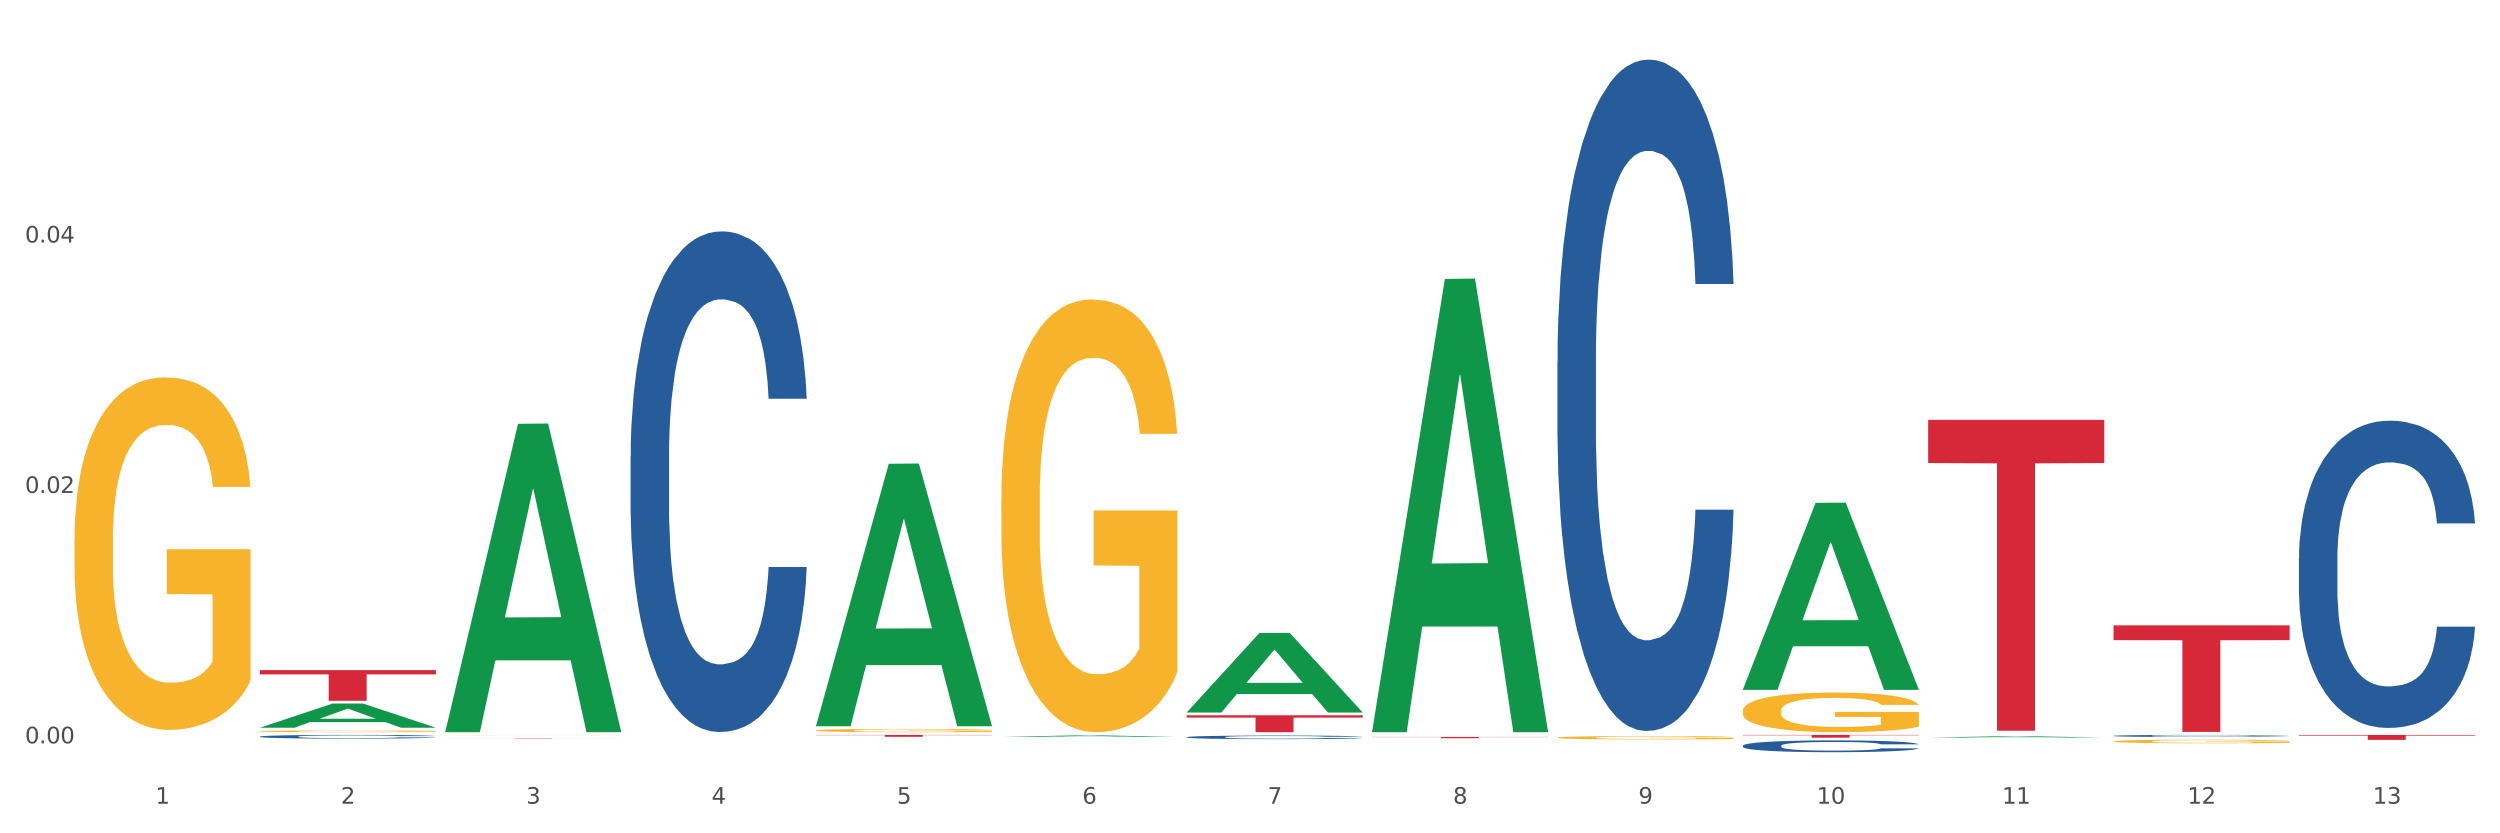 <?xml version="1.0" encoding="utf-8" standalone="no"?>
<!DOCTYPE svg PUBLIC "-//W3C//DTD SVG 1.1//EN"
  "http://www.w3.org/Graphics/SVG/1.1/DTD/svg11.dtd">
<svg xmlns:xlink="http://www.w3.org/1999/xlink" width="1080pt" height="360pt" viewBox="0 0 1080 360" xmlns="http://www.w3.org/2000/svg" version="1.1">
 <rect x="0" y="0" width="1080" height="360" fill="#333333" stroke="none"/>
 <defs>
  <style type="text/css">*{stroke-linejoin: round; stroke-linecap: butt}</style>
 </defs>
 <g id="figure_1">
  <g id="patch_1">
   <path d="M 0 360 
L 1080 360 
L 1080 0 
L 0 0 
z
" style="fill: #ffffff; stroke: #ffffff; stroke-linejoin: miter"/>
  </g>
  <g id="axes_1">
   <g id="matplotlib.axis_1">
    <g id="xtick_1">
     <g id="text_1">
      <!-- 1 -->
      <g style="fill: #4d4d4d" transform="translate(67.159 347.204) scale(0.096 -0.096)">
       <defs>
        <path id="DejaVuSans-31" d="M 794 531 
L 1825 531 
L 1825 4091 
L 703 3866 
L 703 4441 
L 1819 4666 
L 2450 4666 
L 2450 531 
L 3481 531 
L 3481 0 
L 794 0 
L 794 531 
z
" transform="scale(0.016)"/>
       </defs>
       <use xlink:href="#DejaVuSans-31"/>
      </g>
     </g>
    </g>
    <g id="xtick_2">
     <g id="text_2">
      <!-- 2 -->
      <g style="fill: #4d4d4d" transform="translate(147.238 347.204) scale(0.096 -0.096)">
       <defs>
        <path id="DejaVuSans-32" d="M 1228 531 
L 3431 531 
L 3431 0 
L 469 0 
L 469 531 
Q 828 903 1448 1529 
Q 2069 2156 2228 2338 
Q 2531 2678 2651 2914 
Q 2772 3150 2772 3378 
Q 2772 3750 2511 3984 
Q 2250 4219 1831 4219 
Q 1534 4219 1204 4116 
Q 875 4013 500 3803 
L 500 4441 
Q 881 4594 1212 4672 
Q 1544 4750 1819 4750 
Q 2544 4750 2975 4387 
Q 3406 4025 3406 3419 
Q 3406 3131 3298 2873 
Q 3191 2616 2906 2266 
Q 2828 2175 2409 1742 
Q 1991 1309 1228 531 
z
" transform="scale(0.016)"/>
       </defs>
       <use xlink:href="#DejaVuSans-32"/>
      </g>
     </g>
    </g>
    <g id="xtick_3">
     <g id="text_3">
      <!-- 3 -->
      <g style="fill: #4d4d4d" transform="translate(227.317 347.204) scale(0.096 -0.096)">
       <defs>
        <path id="DejaVuSans-33" d="M 2597 2516 
Q 3050 2419 3304 2112 
Q 3559 1806 3559 1356 
Q 3559 666 3084 287 
Q 2609 -91 1734 -91 
Q 1441 -91 1130 -33 
Q 819 25 488 141 
L 488 750 
Q 750 597 1062 519 
Q 1375 441 1716 441 
Q 2309 441 2620 675 
Q 2931 909 2931 1356 
Q 2931 1769 2642 2001 
Q 2353 2234 1838 2234 
L 1294 2234 
L 1294 2753 
L 1863 2753 
Q 2328 2753 2575 2939 
Q 2822 3125 2822 3475 
Q 2822 3834 2567 4026 
Q 2313 4219 1838 4219 
Q 1578 4219 1281 4162 
Q 984 4106 628 3988 
L 628 4550 
Q 988 4650 1302 4700 
Q 1616 4750 1894 4750 
Q 2613 4750 3031 4423 
Q 3450 4097 3450 3541 
Q 3450 3153 3228 2886 
Q 3006 2619 2597 2516 
z
" transform="scale(0.016)"/>
       </defs>
       <use xlink:href="#DejaVuSans-33"/>
      </g>
     </g>
    </g>
    <g id="xtick_4">
     <g id="text_4">
      <!-- 4 -->
      <g style="fill: #4d4d4d" transform="translate(307.396 347.204) scale(0.096 -0.096)">
       <defs>
        <path id="DejaVuSans-34" d="M 2419 4116 
L 825 1625 
L 2419 1625 
L 2419 4116 
z
M 2253 4666 
L 3047 4666 
L 3047 1625 
L 3713 1625 
L 3713 1100 
L 3047 1100 
L 3047 0 
L 2419 0 
L 2419 1100 
L 313 1100 
L 313 1709 
L 2253 4666 
z
" transform="scale(0.016)"/>
       </defs>
       <use xlink:href="#DejaVuSans-34"/>
      </g>
     </g>
    </g>
    <g id="xtick_5">
     <g id="text_5">
      <!-- 5 -->
      <g style="fill: #4d4d4d" transform="translate(387.475 347.204) scale(0.096 -0.096)">
       <defs>
        <path id="DejaVuSans-35" d="M 691 4666 
L 3169 4666 
L 3169 4134 
L 1269 4134 
L 1269 2991 
Q 1406 3038 1543 3061 
Q 1681 3084 1819 3084 
Q 2600 3084 3056 2656 
Q 3513 2228 3513 1497 
Q 3513 744 3044 326 
Q 2575 -91 1722 -91 
Q 1428 -91 1123 -41 
Q 819 9 494 109 
L 494 744 
Q 775 591 1075 516 
Q 1375 441 1709 441 
Q 2250 441 2565 725 
Q 2881 1009 2881 1497 
Q 2881 1984 2565 2268 
Q 2250 2553 1709 2553 
Q 1456 2553 1204 2497 
Q 953 2441 691 2322 
L 691 4666 
z
" transform="scale(0.016)"/>
       </defs>
       <use xlink:href="#DejaVuSans-35"/>
      </g>
     </g>
    </g>
    <g id="xtick_6">
     <g id="text_6">
      <!-- 6 -->
      <g style="fill: #4d4d4d" transform="translate(467.554 347.204) scale(0.096 -0.096)">
       <defs>
        <path id="DejaVuSans-36" d="M 2113 2584 
Q 1688 2584 1439 2293 
Q 1191 2003 1191 1497 
Q 1191 994 1439 701 
Q 1688 409 2113 409 
Q 2538 409 2786 701 
Q 3034 994 3034 1497 
Q 3034 2003 2786 2293 
Q 2538 2584 2113 2584 
z
M 3366 4563 
L 3366 3988 
Q 3128 4100 2886 4159 
Q 2644 4219 2406 4219 
Q 1781 4219 1451 3797 
Q 1122 3375 1075 2522 
Q 1259 2794 1537 2939 
Q 1816 3084 2150 3084 
Q 2853 3084 3261 2657 
Q 3669 2231 3669 1497 
Q 3669 778 3244 343 
Q 2819 -91 2113 -91 
Q 1303 -91 875 529 
Q 447 1150 447 2328 
Q 447 3434 972 4092 
Q 1497 4750 2381 4750 
Q 2619 4750 2861 4703 
Q 3103 4656 3366 4563 
z
" transform="scale(0.016)"/>
       </defs>
       <use xlink:href="#DejaVuSans-36"/>
      </g>
     </g>
    </g>
    <g id="xtick_7">
     <g id="text_7">
      <!-- 7 -->
      <g style="fill: #4d4d4d" transform="translate(547.634 347.204) scale(0.096 -0.096)">
       <defs>
        <path id="DejaVuSans-37" d="M 525 4666 
L 3525 4666 
L 3525 4397 
L 1831 0 
L 1172 0 
L 2766 4134 
L 525 4134 
L 525 4666 
z
" transform="scale(0.016)"/>
       </defs>
       <use xlink:href="#DejaVuSans-37"/>
      </g>
     </g>
    </g>
    <g id="xtick_8">
     <g id="text_8">
      <!-- 8 -->
      <g style="fill: #4d4d4d" transform="translate(627.713 347.204) scale(0.096 -0.096)">
       <defs>
        <path id="DejaVuSans-38" d="M 2034 2216 
Q 1584 2216 1326 1975 
Q 1069 1734 1069 1313 
Q 1069 891 1326 650 
Q 1584 409 2034 409 
Q 2484 409 2743 651 
Q 3003 894 3003 1313 
Q 3003 1734 2745 1975 
Q 2488 2216 2034 2216 
z
M 1403 2484 
Q 997 2584 770 2862 
Q 544 3141 544 3541 
Q 544 4100 942 4425 
Q 1341 4750 2034 4750 
Q 2731 4750 3128 4425 
Q 3525 4100 3525 3541 
Q 3525 3141 3298 2862 
Q 3072 2584 2669 2484 
Q 3125 2378 3379 2068 
Q 3634 1759 3634 1313 
Q 3634 634 3220 271 
Q 2806 -91 2034 -91 
Q 1263 -91 848 271 
Q 434 634 434 1313 
Q 434 1759 690 2068 
Q 947 2378 1403 2484 
z
M 1172 3481 
Q 1172 3119 1398 2916 
Q 1625 2713 2034 2713 
Q 2441 2713 2670 2916 
Q 2900 3119 2900 3481 
Q 2900 3844 2670 4047 
Q 2441 4250 2034 4250 
Q 1625 4250 1398 4047 
Q 1172 3844 1172 3481 
z
" transform="scale(0.016)"/>
       </defs>
       <use xlink:href="#DejaVuSans-38"/>
      </g>
     </g>
    </g>
    <g id="xtick_9">
     <g id="text_9">
      <!-- 9 -->
      <g style="fill: #4d4d4d" transform="translate(707.792 347.204) scale(0.096 -0.096)">
       <defs>
        <path id="DejaVuSans-39" d="M 703 97 
L 703 672 
Q 941 559 1184 500 
Q 1428 441 1663 441 
Q 2288 441 2617 861 
Q 2947 1281 2994 2138 
Q 2813 1869 2534 1725 
Q 2256 1581 1919 1581 
Q 1219 1581 811 2004 
Q 403 2428 403 3163 
Q 403 3881 828 4315 
Q 1253 4750 1959 4750 
Q 2769 4750 3195 4129 
Q 3622 3509 3622 2328 
Q 3622 1225 3098 567 
Q 2575 -91 1691 -91 
Q 1453 -91 1209 -44 
Q 966 3 703 97 
z
M 1959 2075 
Q 2384 2075 2632 2365 
Q 2881 2656 2881 3163 
Q 2881 3666 2632 3958 
Q 2384 4250 1959 4250 
Q 1534 4250 1286 3958 
Q 1038 3666 1038 3163 
Q 1038 2656 1286 2365 
Q 1534 2075 1959 2075 
z
" transform="scale(0.016)"/>
       </defs>
       <use xlink:href="#DejaVuSans-39"/>
      </g>
     </g>
    </g>
    <g id="xtick_10">
     <g id="text_10">
      <!-- 10 -->
      <g style="fill: #4d4d4d" transform="translate(784.817 347.204) scale(0.096 -0.096)">
       <defs>
        <path id="DejaVuSans-30" d="M 2034 4250 
Q 1547 4250 1301 3770 
Q 1056 3291 1056 2328 
Q 1056 1369 1301 889 
Q 1547 409 2034 409 
Q 2525 409 2770 889 
Q 3016 1369 3016 2328 
Q 3016 3291 2770 3770 
Q 2525 4250 2034 4250 
z
M 2034 4750 
Q 2819 4750 3233 4129 
Q 3647 3509 3647 2328 
Q 3647 1150 3233 529 
Q 2819 -91 2034 -91 
Q 1250 -91 836 529 
Q 422 1150 422 2328 
Q 422 3509 836 4129 
Q 1250 4750 2034 4750 
z
" transform="scale(0.016)"/>
       </defs>
       <use xlink:href="#DejaVuSans-31"/>
       <use xlink:href="#DejaVuSans-30" transform="translate(63.623 0)"/>
      </g>
     </g>
    </g>
    <g id="xtick_11">
     <g id="text_11">
      <!-- 11 -->
      <g style="fill: #4d4d4d" transform="translate(864.896 347.204) scale(0.096 -0.096)">
       <use xlink:href="#DejaVuSans-31"/>
       <use xlink:href="#DejaVuSans-31" transform="translate(63.623 0)"/>
      </g>
     </g>
    </g>
    <g id="xtick_12">
     <g id="text_12">
      <!-- 12 -->
      <g style="fill: #4d4d4d" transform="translate(944.975 347.204) scale(0.096 -0.096)">
       <use xlink:href="#DejaVuSans-31"/>
       <use xlink:href="#DejaVuSans-32" transform="translate(63.623 0)"/>
      </g>
     </g>
    </g>
    <g id="xtick_13">
     <g id="text_13">
      <!-- 13 -->
      <g style="fill: #4d4d4d" transform="translate(1025.054 347.204) scale(0.096 -0.096)">
       <use xlink:href="#DejaVuSans-31"/>
       <use xlink:href="#DejaVuSans-33" transform="translate(63.623 0)"/>
      </g>
     </g>
    </g>
    <g id="xtick_14"/>
    <g id="xtick_15"/>
    <g id="xtick_16"/>
    <g id="xtick_17"/>
    <g id="xtick_18"/>
    <g id="xtick_19"/>
    <g id="xtick_20"/>
    <g id="xtick_21"/>
    <g id="xtick_22"/>
    <g id="xtick_23"/>
    <g id="xtick_24"/>
    <g id="xtick_25"/>
   </g>
   <g id="matplotlib.axis_2">
    <g id="ytick_1">
     <g id="text_14">
      <!-- 0.00 -->
      <g style="fill: #4d4d4d" transform="translate(10.8 321.129) scale(0.096 -0.096)">
       <defs>
        <path id="DejaVuSans-2e" d="M 684 794 
L 1344 794 
L 1344 0 
L 684 0 
L 684 794 
z
" transform="scale(0.016)"/>
       </defs>
       <use xlink:href="#DejaVuSans-30"/>
       <use xlink:href="#DejaVuSans-2e" transform="translate(63.623 0)"/>
       <use xlink:href="#DejaVuSans-30" transform="translate(95.41 0)"/>
       <use xlink:href="#DejaVuSans-30" transform="translate(159.033 0)"/>
      </g>
     </g>
    </g>
    <g id="ytick_2">
     <g id="text_15">
      <!-- 0.02 -->
      <g style="fill: #4d4d4d" transform="translate(10.8 212.952) scale(0.096 -0.096)">
       <use xlink:href="#DejaVuSans-30"/>
       <use xlink:href="#DejaVuSans-2e" transform="translate(63.623 0)"/>
       <use xlink:href="#DejaVuSans-30" transform="translate(95.41 0)"/>
       <use xlink:href="#DejaVuSans-32" transform="translate(159.033 0)"/>
      </g>
     </g>
    </g>
    <g id="ytick_3">
     <g id="text_16">
      <!-- 0.04 -->
      <g style="fill: #4d4d4d" transform="translate(10.8 104.775) scale(0.096 -0.096)">
       <use xlink:href="#DejaVuSans-30"/>
       <use xlink:href="#DejaVuSans-2e" transform="translate(63.623 0)"/>
       <use xlink:href="#DejaVuSans-30" transform="translate(95.41 0)"/>
       <use xlink:href="#DejaVuSans-34" transform="translate(159.033 0)"/>
      </g>
     </g>
    </g>
    <g id="ytick_4"/>
    <g id="ytick_5"/>
    <g id="ytick_6"/>
   </g>
   <g id="PolyCollection_1">
    <path d="M 32.175 318.096 
L 32.253 318.096 
L 63.625 318.095 
L 76.644 318.095 
L 108.25 318.096 
L 93.192 318.096 
L 86.369 318.096 
L 53.978 318.096 
L 53.743 318.096 
L 47.155 318.096 
L 32.175 318.096 
L 32.175 318.096 
L 58.056 318.096 
L 82.291 318.096 
L 70.291 318.096 
L 70.134 318.096 
L 69.977 318.096 
L 57.978 318.096 
L 58.056 318.096 
L 32.175 318.096 
z
" clip-path="url(#p75ece58631)" style="fill: #109648"/>
    <path d="M 272.412 197.132 
L 272.502 196.934 
L 272.502 191.404 
L 272.772 183.898 
L 273.761 170.072 
L 275.02 159.604 
L 277.178 147.358 
L 278.347 142.222 
L 279.876 136.494 
L 283.023 127.211 
L 286.62 119.31 
L 289.138 114.965 
L 291.027 112.199 
L 295.253 107.262 
L 297.681 105.089 
L 300.199 103.311 
L 302.357 102.126 
L 305.954 100.743 
L 308.831 100.151 
L 312.159 99.953 
L 314.946 100.151 
L 318.633 100.941 
L 324.028 103.311 
L 326.097 104.694 
L 328.884 107.064 
L 331.762 110.224 
L 334.1 113.385 
L 336.798 117.927 
L 339.585 123.853 
L 342.283 131.359 
L 344.171 138.272 
L 345.7 145.58 
L 347.049 154.468 
L 348.038 164.147 
L 348.488 172.245 
L 332.032 172.245 
L 331.582 164.937 
L 330.683 157.036 
L 329.784 151.703 
L 328.794 147.358 
L 327.266 142.42 
L 325.917 139.259 
L 323.669 135.507 
L 321.601 133.136 
L 319.892 131.754 
L 317.824 130.569 
L 313.418 129.383 
L 310.27 129.383 
L 308.292 129.779 
L 305.864 130.766 
L 303.796 132.149 
L 301.368 134.519 
L 299.479 137.087 
L 297.591 140.444 
L 296.512 142.815 
L 294.893 147.16 
L 293.814 150.715 
L 292.375 156.838 
L 291.566 161.184 
L 290.127 172.442 
L 289.498 180.738 
L 289.228 186.466 
L 289.048 192.787 
L 289.048 223.599 
L 289.588 237.426 
L 290.037 243.351 
L 290.757 250.067 
L 292.106 258.757 
L 294.084 267.251 
L 296.152 273.374 
L 297.861 277.127 
L 299.479 279.892 
L 301.098 282.065 
L 303.076 284.04 
L 304.695 285.225 
L 307.123 286.41 
L 310 287.002 
L 312.249 287.002 
L 316.835 286.015 
L 318.903 285.027 
L 320.881 283.645 
L 323.039 281.472 
L 324.748 279.102 
L 325.737 277.324 
L 327.356 273.571 
L 328.615 269.621 
L 329.694 265.078 
L 330.413 261.128 
L 331.222 255.202 
L 331.852 248.487 
L 332.032 244.931 
L 348.488 244.931 
L 348.128 252.042 
L 347.498 258.955 
L 346.24 268.238 
L 345.25 273.571 
L 343.722 280.089 
L 342.103 285.62 
L 339.855 291.743 
L 337.787 296.286 
L 335.629 300.236 
L 333.291 303.791 
L 329.064 308.729 
L 327.535 310.112 
L 324.298 312.482 
L 321.78 313.865 
L 318.094 315.247 
L 314.317 316.038 
L 310.36 316.235 
L 306.853 315.84 
L 302.986 314.655 
L 300.558 313.47 
L 297.861 311.692 
L 294.713 308.927 
L 291.746 305.569 
L 288.958 301.619 
L 286.351 297.076 
L 283.923 291.94 
L 280.775 283.447 
L 278.437 275.151 
L 276.729 267.448 
L 275.56 260.93 
L 274.391 252.634 
L 273.761 246.906 
L 272.772 233.08 
L 272.412 220.242 
L 272.412 197.132 
z
" clip-path="url(#p75ece58631)" style="fill: #255c99"/>
    <path d="M 512.65 318.453 
L 512.74 318.451 
L 512.74 318.412 
L 513.01 318.358 
L 513.999 318.259 
L 515.258 318.184 
L 517.416 318.096 
L 518.585 318.059 
L 520.114 318.018 
L 523.261 317.952 
L 526.858 317.895 
L 529.376 317.864 
L 531.264 317.844 
L 535.49 317.809 
L 537.918 317.793 
L 540.436 317.78 
L 542.594 317.772 
L 546.191 317.762 
L 549.069 317.758 
L 552.396 317.756 
L 555.184 317.758 
L 558.871 317.763 
L 564.266 317.78 
L 566.334 317.79 
L 569.122 317.807 
L 571.999 317.83 
L 574.337 317.852 
L 577.035 317.885 
L 579.823 317.928 
L 582.52 317.981 
L 584.409 318.031 
L 585.937 318.083 
L 587.286 318.147 
L 588.275 318.216 
L 588.725 318.274 
L 572.269 318.274 
L 571.819 318.222 
L 570.92 318.165 
L 570.021 318.127 
L 569.032 318.096 
L 567.503 318.061 
L 566.154 318.038 
L 563.906 318.011 
L 561.838 317.994 
L 560.129 317.984 
L 558.061 317.976 
L 553.655 317.967 
L 550.508 317.967 
L 548.529 317.97 
L 546.101 317.977 
L 544.033 317.987 
L 541.605 318.004 
L 539.717 318.022 
L 537.828 318.046 
L 536.749 318.063 
L 535.131 318.095 
L 534.052 318.12 
L 532.613 318.164 
L 531.804 318.195 
L 530.365 318.276 
L 529.735 318.335 
L 529.466 318.376 
L 529.286 318.422 
L 529.286 318.642 
L 529.825 318.742 
L 530.275 318.784 
L 530.994 318.832 
L 532.343 318.894 
L 534.321 318.955 
L 536.39 318.999 
L 538.098 319.026 
L 539.717 319.046 
L 541.335 319.062 
L 543.314 319.076 
L 544.932 319.084 
L 547.36 319.093 
L 550.238 319.097 
L 552.486 319.097 
L 557.072 319.09 
L 559.14 319.083 
L 561.119 319.073 
L 563.277 319.057 
L 564.985 319.04 
L 565.974 319.028 
L 567.593 319.001 
L 568.852 318.972 
L 569.931 318.94 
L 570.65 318.911 
L 571.46 318.869 
L 572.089 318.821 
L 572.269 318.795 
L 588.725 318.795 
L 588.365 318.846 
L 587.736 318.896 
L 586.477 318.962 
L 585.488 319.001 
L 583.959 319.047 
L 582.341 319.087 
L 580.092 319.131 
L 578.024 319.163 
L 575.866 319.192 
L 573.528 319.217 
L 569.302 319.253 
L 567.773 319.263 
L 564.536 319.28 
L 562.018 319.289 
L 558.331 319.299 
L 554.554 319.305 
L 550.598 319.306 
L 547.091 319.304 
L 543.224 319.295 
L 540.796 319.287 
L 538.098 319.274 
L 534.951 319.254 
L 531.983 319.23 
L 529.196 319.202 
L 526.588 319.169 
L 524.16 319.132 
L 521.013 319.071 
L 518.675 319.012 
L 516.966 318.957 
L 515.797 318.91 
L 514.628 318.851 
L 513.999 318.81 
L 513.01 318.71 
L 512.65 318.618 
L 512.65 318.453 
z
" clip-path="url(#p75ece58631)" style="fill: #255c99"/>
    <path d="M 672.808 156.074 
L 672.898 155.809 
L 672.898 148.393 
L 673.168 138.328 
L 674.157 119.787 
L 675.416 105.749 
L 677.574 89.327 
L 678.743 82.441 
L 680.272 74.76 
L 683.419 62.311 
L 687.016 51.716 
L 689.534 45.889 
L 691.422 42.181 
L 695.649 35.56 
L 698.077 32.646 
L 700.595 30.262 
L 702.753 28.673 
L 706.35 26.819 
L 709.227 26.024 
L 712.554 25.759 
L 715.342 26.024 
L 719.029 27.084 
L 724.424 30.262 
L 726.492 32.116 
L 729.28 35.295 
L 732.158 39.533 
L 734.496 43.77 
L 737.193 49.862 
L 739.981 57.808 
L 742.679 67.873 
L 744.567 77.144 
L 746.096 86.944 
L 747.445 98.863 
L 748.434 111.841 
L 748.883 122.701 
L 732.427 122.701 
L 731.978 112.901 
L 731.079 102.306 
L 730.179 95.154 
L 729.19 89.327 
L 727.661 82.706 
L 726.313 78.468 
L 724.065 73.435 
L 721.996 70.257 
L 720.288 68.403 
L 718.22 66.814 
L 713.813 65.225 
L 710.666 65.225 
L 708.688 65.754 
L 706.26 67.079 
L 704.191 68.933 
L 701.764 72.111 
L 699.875 75.554 
L 697.987 80.057 
L 696.908 83.235 
L 695.289 89.063 
L 694.21 93.83 
L 692.771 102.041 
L 691.962 107.868 
L 690.523 122.965 
L 689.894 134.09 
L 689.624 141.771 
L 689.444 150.247 
L 689.444 191.566 
L 689.984 210.106 
L 690.433 218.052 
L 691.153 227.058 
L 692.501 238.712 
L 694.48 250.101 
L 696.548 258.312 
L 698.257 263.345 
L 699.875 267.053 
L 701.494 269.966 
L 703.472 272.615 
L 705.091 274.204 
L 707.519 275.793 
L 710.396 276.588 
L 712.644 276.588 
L 717.23 275.264 
L 719.299 273.939 
L 721.277 272.085 
L 723.435 269.172 
L 725.144 265.993 
L 726.133 263.609 
L 727.751 258.577 
L 729.01 253.28 
L 730.089 247.188 
L 730.809 241.89 
L 731.618 233.944 
L 732.248 224.939 
L 732.427 220.171 
L 748.883 220.171 
L 748.524 229.707 
L 747.894 238.977 
L 746.635 251.426 
L 745.646 258.577 
L 744.117 267.318 
L 742.499 274.734 
L 740.251 282.945 
L 738.183 289.037 
L 736.024 294.334 
L 733.686 299.102 
L 729.46 305.723 
L 727.931 307.577 
L 724.694 310.756 
L 722.176 312.61 
L 718.489 314.464 
L 714.713 315.523 
L 710.756 315.788 
L 707.249 315.258 
L 703.382 313.669 
L 700.954 312.08 
L 698.257 309.696 
L 695.109 305.988 
L 692.142 301.485 
L 689.354 296.188 
L 686.746 290.096 
L 684.318 283.21 
L 681.171 271.82 
L 678.833 260.696 
L 677.125 250.366 
L 675.956 241.626 
L 674.787 230.501 
L 674.157 222.82 
L 673.168 204.279 
L 672.808 187.063 
L 672.808 156.074 
z
" clip-path="url(#p75ece58631)" style="fill: #255c99"/>
    <path d="M 752.887 322.141 
L 752.977 322.136 
L 752.977 322.006 
L 753.247 321.829 
L 754.236 321.503 
L 755.495 321.256 
L 757.653 320.967 
L 758.822 320.846 
L 760.351 320.711 
L 763.498 320.492 
L 767.095 320.305 
L 769.613 320.203 
L 771.501 320.138 
L 775.728 320.021 
L 778.156 319.97 
L 780.674 319.928 
L 782.832 319.9 
L 786.429 319.868 
L 789.306 319.854 
L 792.633 319.849 
L 795.421 319.854 
L 799.108 319.872 
L 804.503 319.928 
L 806.572 319.961 
L 809.359 320.017 
L 812.237 320.091 
L 814.575 320.166 
L 817.273 320.273 
L 820.06 320.413 
L 822.758 320.59 
L 824.646 320.753 
L 826.175 320.925 
L 827.524 321.135 
L 828.513 321.363 
L 828.963 321.554 
L 812.507 321.554 
L 812.057 321.381 
L 811.158 321.195 
L 810.258 321.069 
L 809.269 320.967 
L 807.741 320.85 
L 806.392 320.776 
L 804.144 320.687 
L 802.075 320.631 
L 800.367 320.599 
L 798.299 320.571 
L 793.892 320.543 
L 790.745 320.543 
L 788.767 320.552 
L 786.339 320.576 
L 784.271 320.608 
L 781.843 320.664 
L 779.954 320.725 
L 778.066 320.804 
L 776.987 320.86 
L 775.368 320.962 
L 774.289 321.046 
L 772.85 321.19 
L 772.041 321.293 
L 770.602 321.558 
L 769.973 321.754 
L 769.703 321.889 
L 769.523 322.038 
L 769.523 322.765 
L 770.063 323.091 
L 770.512 323.231 
L 771.232 323.389 
L 772.581 323.594 
L 774.559 323.794 
L 776.627 323.939 
L 778.336 324.027 
L 779.954 324.092 
L 781.573 324.144 
L 783.551 324.19 
L 785.17 324.218 
L 787.598 324.246 
L 790.475 324.26 
L 792.723 324.26 
L 797.31 324.237 
L 799.378 324.214 
L 801.356 324.181 
L 803.514 324.13 
L 805.223 324.074 
L 806.212 324.032 
L 807.831 323.943 
L 809.089 323.85 
L 810.169 323.743 
L 810.888 323.65 
L 811.697 323.51 
L 812.327 323.352 
L 812.507 323.268 
L 828.963 323.268 
L 828.603 323.436 
L 827.973 323.599 
L 826.714 323.818 
L 825.725 323.943 
L 824.197 324.097 
L 822.578 324.228 
L 820.33 324.372 
L 818.262 324.479 
L 816.104 324.572 
L 813.765 324.656 
L 809.539 324.772 
L 808.01 324.805 
L 804.773 324.861 
L 802.255 324.894 
L 798.568 324.926 
L 794.792 324.945 
L 790.835 324.95 
L 787.328 324.94 
L 783.461 324.912 
L 781.033 324.884 
L 778.336 324.842 
L 775.188 324.777 
L 772.221 324.698 
L 769.433 324.605 
L 766.825 324.498 
L 764.398 324.377 
L 761.25 324.176 
L 758.912 323.981 
L 757.204 323.799 
L 756.035 323.645 
L 754.866 323.45 
L 754.236 323.315 
L 753.247 322.988 
L 752.887 322.686 
L 752.887 322.141 
z
" clip-path="url(#p75ece58631)" style="fill: #255c99"/>
    <path d="M 913.046 317.888 
L 913.136 317.887 
L 913.136 317.864 
L 913.405 317.833 
L 914.395 317.775 
L 915.653 317.731 
L 917.812 317.68 
L 918.981 317.658 
L 920.509 317.634 
L 923.657 317.596 
L 927.254 317.562 
L 929.771 317.544 
L 931.66 317.533 
L 935.886 317.512 
L 938.314 317.503 
L 940.832 317.495 
L 942.99 317.491 
L 946.587 317.485 
L 949.465 317.482 
L 952.792 317.481 
L 955.579 317.482 
L 959.266 317.486 
L 964.662 317.495 
L 966.73 317.501 
L 969.518 317.511 
L 972.395 317.524 
L 974.733 317.538 
L 977.431 317.557 
L 980.218 317.582 
L 982.916 317.613 
L 984.805 317.642 
L 986.333 317.672 
L 987.682 317.71 
L 988.671 317.75 
L 989.121 317.784 
L 972.665 317.784 
L 972.215 317.754 
L 971.316 317.72 
L 970.417 317.698 
L 969.428 317.68 
L 967.899 317.659 
L 966.55 317.646 
L 964.302 317.63 
L 962.234 317.62 
L 960.525 317.615 
L 958.457 317.61 
L 954.051 317.605 
L 950.903 317.605 
L 948.925 317.606 
L 946.497 317.61 
L 944.429 317.616 
L 942.001 317.626 
L 940.113 317.637 
L 938.224 317.651 
L 937.145 317.661 
L 935.527 317.679 
L 934.447 317.694 
L 933.009 317.72 
L 932.199 317.738 
L 930.761 317.785 
L 930.131 317.82 
L 929.861 317.844 
L 929.681 317.87 
L 929.681 317.999 
L 930.221 318.057 
L 930.671 318.082 
L 931.39 318.11 
L 932.739 318.146 
L 934.717 318.182 
L 936.785 318.208 
L 938.494 318.223 
L 940.113 318.235 
L 941.731 318.244 
L 943.71 318.252 
L 945.328 318.257 
L 947.756 318.262 
L 950.634 318.265 
L 952.882 318.265 
L 957.468 318.26 
L 959.536 318.256 
L 961.514 318.251 
L 963.673 318.241 
L 965.381 318.232 
L 966.37 318.224 
L 967.989 318.208 
L 969.248 318.192 
L 970.327 318.173 
L 971.046 318.156 
L 971.856 318.131 
L 972.485 318.103 
L 972.665 318.088 
L 989.121 318.088 
L 988.761 318.118 
L 988.132 318.147 
L 986.873 318.186 
L 985.884 318.208 
L 984.355 318.236 
L 982.736 318.259 
L 980.488 318.284 
L 978.42 318.303 
L 976.262 318.32 
L 973.924 318.335 
L 969.697 318.356 
L 968.169 318.361 
L 964.931 318.371 
L 962.414 318.377 
L 958.727 318.383 
L 954.95 318.386 
L 950.993 318.387 
L 947.486 318.385 
L 943.62 318.38 
L 941.192 318.375 
L 938.494 318.368 
L 935.347 318.356 
L 932.379 318.342 
L 929.592 318.326 
L 926.984 318.307 
L 924.556 318.285 
L 921.409 318.25 
L 919.071 318.215 
L 917.362 318.183 
L 916.193 318.155 
L 915.024 318.121 
L 914.395 318.097 
L 913.405 318.039 
L 913.046 317.985 
L 913.046 317.888 
z
" clip-path="url(#p75ece58631)" style="fill: #255c99"/>
    <path d="M 993.125 241.374 
L 993.215 241.252 
L 993.215 237.858 
L 993.485 233.251 
L 994.474 224.765 
L 995.733 218.34 
L 997.891 210.823 
L 999.06 207.671 
L 1000.588 204.156 
L 1003.736 198.458 
L 1007.333 193.609 
L 1009.851 190.941 
L 1011.739 189.244 
L 1015.965 186.213 
L 1018.393 184.88 
L 1020.911 183.789 
L 1023.069 183.061 
L 1026.666 182.213 
L 1029.544 181.849 
L 1032.871 181.728 
L 1035.659 181.849 
L 1039.345 182.334 
L 1044.741 183.789 
L 1046.809 184.637 
L 1049.597 186.092 
L 1052.474 188.032 
L 1054.812 189.972 
L 1057.51 192.76 
L 1060.298 196.397 
L 1062.995 201.004 
L 1064.884 205.247 
L 1066.412 209.732 
L 1067.761 215.188 
L 1068.75 221.128 
L 1069.2 226.098 
L 1052.744 226.098 
L 1052.294 221.613 
L 1051.395 216.764 
L 1050.496 213.49 
L 1049.507 210.823 
L 1047.978 207.793 
L 1046.629 205.853 
L 1044.381 203.549 
L 1042.313 202.095 
L 1040.604 201.246 
L 1038.536 200.519 
L 1034.13 199.791 
L 1030.983 199.791 
L 1029.004 200.034 
L 1026.576 200.64 
L 1024.508 201.489 
L 1022.08 202.943 
L 1020.192 204.519 
L 1018.303 206.58 
L 1017.224 208.035 
L 1015.606 210.702 
L 1014.527 212.884 
L 1013.088 216.642 
L 1012.278 219.31 
L 1010.84 226.22 
L 1010.21 231.311 
L 1009.94 234.827 
L 1009.761 238.706 
L 1009.761 257.619 
L 1010.3 266.105 
L 1010.75 269.742 
L 1011.469 273.864 
L 1012.818 279.198 
L 1014.796 284.411 
L 1016.865 288.169 
L 1018.573 290.472 
L 1020.192 292.169 
L 1021.81 293.503 
L 1023.789 294.715 
L 1025.407 295.443 
L 1027.835 296.17 
L 1030.713 296.534 
L 1032.961 296.534 
L 1037.547 295.928 
L 1039.615 295.321 
L 1041.594 294.473 
L 1043.752 293.139 
L 1045.46 291.684 
L 1046.449 290.593 
L 1048.068 288.29 
L 1049.327 285.865 
L 1050.406 283.077 
L 1051.125 280.652 
L 1051.935 277.016 
L 1052.564 272.894 
L 1052.744 270.711 
L 1069.2 270.711 
L 1068.84 275.076 
L 1068.211 279.319 
L 1066.952 285.017 
L 1065.963 288.29 
L 1064.434 292.291 
L 1062.815 295.685 
L 1060.567 299.443 
L 1058.499 302.232 
L 1056.341 304.656 
L 1054.003 306.838 
L 1049.777 309.869 
L 1048.248 310.718 
L 1045.011 312.173 
L 1042.493 313.021 
L 1038.806 313.87 
L 1035.029 314.355 
L 1031.072 314.476 
L 1027.565 314.233 
L 1023.699 313.506 
L 1021.271 312.779 
L 1018.573 311.688 
L 1015.426 309.99 
L 1012.458 307.929 
L 1009.671 305.505 
L 1007.063 302.717 
L 1004.635 299.564 
L 1001.488 294.352 
L 999.15 289.26 
L 997.441 284.532 
L 996.272 280.531 
L 995.103 275.44 
L 994.474 271.924 
L 993.485 263.438 
L 993.125 255.558 
L 993.125 241.374 
z
" clip-path="url(#p75ece58631)" style="fill: #255c99"/>
    <path d="M 192.333 318.868 
L 268.408 318.868 
L 268.408 318.886 
L 238.483 318.886 
L 238.483 319.002 
L 222.078 319.002 
L 222.078 318.886 
L 192.333 318.886 
L 192.333 318.868 
L 192.333 318.868 
z
" clip-path="url(#p75ece58631)" style="fill: #d62839"/>
    <path d="M 352.492 317.494 
L 428.567 317.494 
L 428.567 317.606 
L 398.641 317.607 
L 398.641 318.304 
L 382.237 318.304 
L 382.237 317.607 
L 352.492 317.606 
L 352.492 317.494 
L 352.492 317.494 
z
" clip-path="url(#p75ece58631)" style="fill: #d62839"/>
    <path d="M 512.65 308.983 
L 588.725 308.983 
L 588.725 310.002 
L 558.8 310.009 
L 558.8 316.315 
L 542.395 316.315 
L 542.395 310.009 
L 512.65 310.002 
L 512.65 308.99 
L 512.65 308.983 
z
" clip-path="url(#p75ece58631)" style="fill: #d62839"/>
    <path d="M 592.729 318.352 
L 668.804 318.352 
L 668.804 318.429 
L 638.879 318.429 
L 638.879 318.902 
L 622.474 318.902 
L 622.474 318.429 
L 592.729 318.429 
L 592.729 318.353 
L 592.729 318.352 
z
" clip-path="url(#p75ece58631)" style="fill: #d62839"/>
    <path d="M 752.887 317.481 
L 828.963 317.481 
L 828.963 317.648 
L 799.037 317.649 
L 799.037 318.682 
L 782.632 318.682 
L 782.632 317.649 
L 752.887 317.648 
L 752.887 317.483 
L 752.887 317.481 
z
" clip-path="url(#p75ece58631)" style="fill: #d62839"/>
    <path d="M 832.967 181.385 
L 909.042 181.385 
L 909.042 200.047 
L 879.116 200.173 
L 879.116 315.674 
L 862.712 315.674 
L 862.712 200.173 
L 832.967 200.047 
L 832.967 181.511 
L 832.967 181.385 
z
" clip-path="url(#p75ece58631)" style="fill: #d62839"/>
    <path d="M 913.046 270.141 
L 989.121 270.141 
L 989.121 276.542 
L 959.196 276.585 
L 959.196 316.201 
L 942.791 316.201 
L 942.791 276.585 
L 913.046 276.542 
L 913.046 270.185 
L 913.046 270.141 
z
" clip-path="url(#p75ece58631)" style="fill: #d62839"/>
    <path d="M 993.125 317.481 
L 1069.2 317.481 
L 1069.2 317.778 
L 1039.275 317.78 
L 1039.275 319.612 
L 1022.87 319.612 
L 1022.87 317.78 
L 993.125 317.778 
L 993.125 317.483 
L 993.125 317.481 
z
" clip-path="url(#p75ece58631)" style="fill: #d62839"/>
    <path d="M 112.254 318.201 
L 112.344 318.199 
L 112.344 318.158 
L 112.614 318.103 
L 113.603 318.001 
L 114.862 317.923 
L 117.02 317.832 
L 118.189 317.794 
L 119.718 317.752 
L 122.865 317.683 
L 126.462 317.625 
L 128.98 317.593 
L 130.868 317.572 
L 135.095 317.536 
L 137.523 317.519 
L 140.04 317.506 
L 142.199 317.498 
L 145.796 317.487 
L 148.673 317.483 
L 152 317.481 
L 154.788 317.483 
L 158.475 317.489 
L 163.87 317.506 
L 165.938 317.517 
L 168.726 317.534 
L 171.604 317.557 
L 173.942 317.581 
L 176.639 317.614 
L 179.427 317.658 
L 182.125 317.714 
L 184.013 317.765 
L 185.542 317.819 
L 186.891 317.885 
L 187.88 317.957 
L 188.329 318.017 
L 171.873 318.017 
L 171.424 317.962 
L 170.525 317.904 
L 169.625 317.865 
L 168.636 317.832 
L 167.107 317.796 
L 165.759 317.772 
L 163.51 317.745 
L 161.442 317.727 
L 159.734 317.717 
L 157.665 317.708 
L 153.259 317.699 
L 150.112 317.699 
L 148.134 317.702 
L 145.706 317.71 
L 143.637 317.72 
L 141.209 317.737 
L 139.321 317.756 
L 137.433 317.781 
L 136.354 317.799 
L 134.735 317.831 
L 133.656 317.857 
L 132.217 317.903 
L 131.408 317.935 
L 129.969 318.018 
L 129.34 318.079 
L 129.07 318.122 
L 128.89 318.169 
L 128.89 318.397 
L 129.43 318.499 
L 129.879 318.543 
L 130.599 318.593 
L 131.947 318.657 
L 133.926 318.72 
L 135.994 318.765 
L 137.702 318.793 
L 139.321 318.814 
L 140.94 318.83 
L 142.918 318.844 
L 144.537 318.853 
L 146.965 318.862 
L 149.842 318.866 
L 152.09 318.866 
L 156.676 318.859 
L 158.745 318.852 
L 160.723 318.841 
L 162.881 318.825 
L 164.59 318.808 
L 165.579 318.794 
L 167.197 318.767 
L 168.456 318.737 
L 169.535 318.704 
L 170.255 318.675 
L 171.064 318.631 
L 171.694 318.581 
L 171.873 318.555 
L 188.329 318.555 
L 187.97 318.607 
L 187.34 318.659 
L 186.081 318.727 
L 185.092 318.767 
L 183.563 318.815 
L 181.945 318.856 
L 179.697 318.901 
L 177.628 318.935 
L 175.47 318.964 
L 173.132 318.99 
L 168.906 319.027 
L 167.377 319.037 
L 164.14 319.055 
L 161.622 319.065 
L 157.935 319.075 
L 154.158 319.081 
L 150.202 319.083 
L 146.695 319.08 
L 142.828 319.071 
L 140.4 319.062 
L 137.702 319.049 
L 134.555 319.028 
L 131.588 319.004 
L 128.8 318.974 
L 126.192 318.941 
L 123.764 318.903 
L 120.617 318.84 
L 118.279 318.778 
L 116.57 318.721 
L 115.401 318.673 
L 114.232 318.612 
L 113.603 318.569 
L 112.614 318.467 
L 112.254 318.372 
L 112.254 318.201 
z
" clip-path="url(#p75ece58631)" style="fill: #255c99"/>
    <path d="M 32.175 233.401 
L 32.265 233.262 
L 32.265 228.255 
L 32.444 223.943 
L 33.343 213.512 
L 34.69 204.888 
L 35.678 200.298 
L 36.666 196.543 
L 37.833 192.788 
L 39.271 188.893 
L 41.875 183.191 
L 43.492 180.27 
L 45.468 177.21 
L 49.061 172.759 
L 51.665 170.256 
L 54.36 168.169 
L 58.761 165.666 
L 61.635 164.553 
L 64.689 163.719 
L 68.371 163.162 
L 71.156 163.023 
L 77.263 163.44 
L 82.473 164.692 
L 84.988 165.666 
L 88.221 167.335 
L 89.927 168.448 
L 92.712 170.673 
L 95.586 173.594 
L 97.562 176.097 
L 100.526 180.826 
L 102.771 185.555 
L 104.837 191.397 
L 105.915 195.43 
L 106.723 199.186 
L 107.442 203.497 
L 108.16 210.313 
L 91.993 210.313 
L 91.365 205.445 
L 90.377 200.855 
L 88.939 196.404 
L 87.682 193.622 
L 85.526 190.145 
L 83.55 187.92 
L 81.485 186.251 
L 78.97 184.86 
L 76.994 184.164 
L 74.209 183.608 
L 68.731 183.747 
L 65.048 184.86 
L 62.533 186.251 
L 60.917 187.502 
L 59.479 188.893 
L 57.863 190.84 
L 55.977 193.761 
L 54.629 196.404 
L 53.282 199.742 
L 52.204 203.08 
L 51.216 206.974 
L 50.408 211.147 
L 49.779 215.459 
L 49.24 220.744 
L 48.791 229.507 
L 48.791 248.561 
L 48.971 252.873 
L 49.42 258.576 
L 49.959 262.887 
L 50.857 268.033 
L 51.665 271.511 
L 53.192 276.518 
L 54.899 280.69 
L 56.246 283.333 
L 57.593 285.558 
L 59.929 288.618 
L 62.533 291.122 
L 64.779 292.652 
L 67.832 294.043 
L 69.898 294.599 
L 71.695 294.877 
L 76.096 294.877 
L 79.239 294.46 
L 82.742 293.486 
L 85.437 292.235 
L 87.682 290.705 
L 90.197 288.201 
L 91.814 285.837 
L 91.814 256.767 
L 72.054 256.628 
L 72.054 237.295 
L 108.25 237.295 
L 108.25 294.043 
L 106.723 296.963 
L 105.017 299.606 
L 103.22 301.971 
L 100.526 304.891 
L 97.292 307.673 
L 94.418 309.62 
L 91.365 311.289 
L 87.772 312.819 
L 83.101 314.21 
L 80.227 314.767 
L 76.635 315.184 
L 72.413 315.323 
L 68.731 315.045 
L 65.138 314.349 
L 61.366 313.097 
L 57.683 311.289 
L 54.899 309.481 
L 52.114 307.256 
L 49.15 304.335 
L 46.815 301.553 
L 45.019 299.05 
L 43.043 295.851 
L 40.887 291.678 
L 39.271 287.923 
L 37.833 284.028 
L 36.307 279.021 
L 35.229 274.71 
L 34.151 269.285 
L 33.522 265.252 
L 32.804 258.993 
L 32.265 250.23 
L 32.175 233.401 
z
" clip-path="url(#p75ece58631)" style="fill: #f7b32b"/>
    <path d="M 192.333 317.653 
L 192.423 317.653 
L 192.423 317.65 
L 192.603 317.648 
L 193.501 317.642 
L 194.848 317.637 
L 195.836 317.634 
L 196.824 317.632 
L 197.992 317.63 
L 199.429 317.628 
L 202.034 317.624 
L 203.65 317.623 
L 205.626 317.621 
L 209.219 317.618 
L 211.824 317.617 
L 214.518 317.616 
L 218.919 317.614 
L 221.793 317.614 
L 224.847 317.613 
L 228.53 317.613 
L 231.314 317.613 
L 237.422 317.613 
L 242.631 317.614 
L 245.146 317.614 
L 248.379 317.615 
L 250.086 317.616 
L 252.87 317.617 
L 255.744 317.619 
L 257.72 317.62 
L 260.684 317.623 
L 262.93 317.626 
L 264.995 317.629 
L 266.073 317.631 
L 266.882 317.634 
L 267.6 317.636 
L 268.319 317.64 
L 252.152 317.64 
L 251.523 317.637 
L 250.535 317.635 
L 249.098 317.632 
L 247.84 317.63 
L 245.685 317.628 
L 243.709 317.627 
L 241.643 317.626 
L 239.128 317.625 
L 237.152 317.625 
L 234.368 317.625 
L 228.889 317.625 
L 225.206 317.625 
L 222.692 317.626 
L 221.075 317.627 
L 219.638 317.628 
L 218.021 317.629 
L 216.135 317.63 
L 214.788 317.632 
L 213.44 317.634 
L 212.363 317.636 
L 211.375 317.638 
L 210.566 317.641 
L 209.937 317.643 
L 209.399 317.646 
L 208.949 317.651 
L 208.949 317.662 
L 209.129 317.665 
L 209.578 317.668 
L 210.117 317.67 
L 211.015 317.673 
L 211.824 317.675 
L 213.351 317.678 
L 215.057 317.681 
L 216.404 317.682 
L 217.752 317.684 
L 220.087 317.685 
L 222.692 317.687 
L 224.937 317.688 
L 227.991 317.688 
L 230.057 317.689 
L 231.853 317.689 
L 236.254 317.689 
L 239.398 317.689 
L 242.9 317.688 
L 245.595 317.687 
L 247.84 317.687 
L 250.355 317.685 
L 251.972 317.684 
L 251.972 317.667 
L 232.212 317.667 
L 232.212 317.656 
L 268.408 317.656 
L 268.408 317.688 
L 266.882 317.69 
L 265.175 317.692 
L 263.379 317.693 
L 260.684 317.695 
L 257.451 317.696 
L 254.577 317.697 
L 251.523 317.698 
L 247.93 317.699 
L 243.26 317.7 
L 240.386 317.7 
L 236.793 317.701 
L 232.571 317.701 
L 228.889 317.701 
L 225.296 317.7 
L 221.524 317.7 
L 217.841 317.698 
L 215.057 317.697 
L 212.273 317.696 
L 209.309 317.694 
L 206.974 317.693 
L 205.177 317.691 
L 203.201 317.69 
L 201.046 317.687 
L 199.429 317.685 
L 197.992 317.683 
L 196.465 317.68 
L 195.387 317.677 
L 194.309 317.674 
L 193.681 317.672 
L 192.962 317.668 
L 192.423 317.663 
L 192.333 317.653 
z
" clip-path="url(#p75ece58631)" style="fill: #f7b32b"/>
    <path d="M 112.254 314.372 
L 112.333 314.362 
L 143.704 303.922 
L 156.723 303.913 
L 188.329 314.392 
L 173.271 314.392 
L 166.448 311.951 
L 134.057 311.951 
L 133.822 311.991 
L 127.234 314.392 
L 112.254 314.392 
L 112.254 314.372 
L 138.135 310.495 
L 162.37 310.485 
L 150.37 306.146 
L 150.213 306.126 
L 150.056 306.156 
L 138.057 310.485 
L 138.135 310.495 
L 112.254 314.372 
z
" clip-path="url(#p75ece58631)" style="fill: #109648"/>
    <path d="M 192.333 316.064 
L 192.412 315.939 
L 223.783 183.089 
L 236.802 182.963 
L 268.408 316.315 
L 253.35 316.315 
L 246.527 285.262 
L 214.136 285.262 
L 213.901 285.763 
L 207.313 316.315 
L 192.333 316.315 
L 192.333 316.064 
L 218.215 266.73 
L 242.449 266.605 
L 230.449 211.387 
L 230.292 211.136 
L 230.136 211.512 
L 218.136 266.605 
L 218.215 266.73 
L 192.333 316.064 
z
" clip-path="url(#p75ece58631)" style="fill: #109648"/>
    <path d="M 352.492 313.527 
L 352.57 313.421 
L 383.941 200.342 
L 396.96 200.236 
L 428.567 313.74 
L 413.509 313.74 
L 406.685 287.309 
L 374.295 287.309 
L 374.059 287.735 
L 367.471 313.74 
L 352.492 313.74 
L 352.492 313.527 
L 378.373 271.536 
L 402.607 271.429 
L 390.608 224.429 
L 390.451 224.216 
L 390.294 224.535 
L 378.294 271.429 
L 378.373 271.536 
L 352.492 313.527 
z
" clip-path="url(#p75ece58631)" style="fill: #109648"/>
    <path d="M 432.571 318.339 
L 432.649 318.338 
L 464.02 317.699 
L 477.039 317.698 
L 508.646 318.34 
L 493.588 318.34 
L 486.765 318.191 
L 454.374 318.191 
L 454.138 318.193 
L 447.551 318.34 
L 432.571 318.34 
L 432.571 318.339 
L 458.452 318.101 
L 482.686 318.101 
L 470.687 317.835 
L 470.53 317.834 
L 470.373 317.836 
L 458.374 318.101 
L 458.452 318.101 
L 432.571 318.339 
z
" clip-path="url(#p75ece58631)" style="fill: #109648"/>
    <path d="M 512.65 307.752 
L 512.728 307.719 
L 544.1 273.415 
L 557.119 273.383 
L 588.725 307.816 
L 573.667 307.816 
L 566.844 299.798 
L 534.453 299.798 
L 534.218 299.927 
L 527.63 307.816 
L 512.65 307.816 
L 512.65 307.752 
L 538.531 295.013 
L 562.765 294.98 
L 550.766 280.722 
L 550.609 280.657 
L 550.452 280.754 
L 538.453 294.98 
L 538.531 295.013 
L 512.65 307.752 
z
" clip-path="url(#p75ece58631)" style="fill: #109648"/>
    <path d="M 592.729 315.947 
L 592.807 315.762 
L 624.179 120.516 
L 637.198 120.332 
L 668.804 316.315 
L 653.746 316.315 
L 646.923 270.677 
L 614.532 270.677 
L 614.297 271.413 
L 607.709 316.315 
L 592.729 316.315 
L 592.729 315.947 
L 618.61 243.442 
L 642.845 243.258 
L 630.845 162.105 
L 630.688 161.737 
L 630.531 162.289 
L 618.532 243.258 
L 618.61 243.442 
L 592.729 315.947 
z
" clip-path="url(#p75ece58631)" style="fill: #109648"/>
    <path d="M 752.887 297.884 
L 752.966 297.808 
L 784.337 217.221 
L 797.356 217.145 
L 828.963 298.036 
L 813.904 298.036 
L 807.081 279.199 
L 774.69 279.199 
L 774.455 279.503 
L 767.867 298.036 
L 752.887 298.036 
L 752.887 297.884 
L 778.769 267.958 
L 803.003 267.882 
L 791.003 234.386 
L 790.847 234.234 
L 790.69 234.462 
L 778.69 267.882 
L 778.769 267.958 
L 752.887 297.884 
z
" clip-path="url(#p75ece58631)" style="fill: #109648"/>
    <path d="M 832.967 318.656 
L 833.045 318.655 
L 864.416 318.031 
L 877.435 318.031 
L 909.042 318.657 
L 893.984 318.657 
L 887.16 318.511 
L 854.769 318.511 
L 854.534 318.513 
L 847.946 318.657 
L 832.967 318.657 
L 832.967 318.656 
L 858.848 318.424 
L 883.082 318.423 
L 871.083 318.164 
L 870.926 318.163 
L 870.769 318.165 
L 858.769 318.423 
L 858.848 318.424 
L 832.967 318.656 
z
" clip-path="url(#p75ece58631)" style="fill: #109648"/>
    <path d="M 112.254 315.908 
L 112.344 315.907 
L 112.344 315.882 
L 112.524 315.861 
L 113.422 315.809 
L 114.769 315.766 
L 115.757 315.744 
L 116.745 315.725 
L 117.913 315.706 
L 119.35 315.687 
L 121.954 315.659 
L 123.571 315.644 
L 125.547 315.629 
L 129.14 315.607 
L 131.744 315.594 
L 134.439 315.584 
L 138.84 315.572 
L 141.714 315.566 
L 144.768 315.562 
L 148.45 315.559 
L 151.235 315.558 
L 157.342 315.561 
L 162.552 315.567 
L 165.067 315.572 
L 168.3 315.58 
L 170.007 315.585 
L 172.791 315.596 
L 175.665 315.611 
L 177.641 315.623 
L 180.605 315.647 
L 182.85 315.67 
L 184.916 315.699 
L 185.994 315.719 
L 186.802 315.738 
L 187.521 315.759 
L 188.24 315.793 
L 172.072 315.793 
L 171.444 315.769 
L 170.456 315.746 
L 169.019 315.724 
L 167.761 315.71 
L 165.606 315.693 
L 163.63 315.682 
L 161.564 315.674 
L 159.049 315.667 
L 157.073 315.663 
L 154.289 315.661 
L 148.81 315.661 
L 145.127 315.667 
L 142.612 315.674 
L 140.996 315.68 
L 139.559 315.687 
L 137.942 315.697 
L 136.056 315.711 
L 134.708 315.724 
L 133.361 315.741 
L 132.283 315.757 
L 131.295 315.777 
L 130.487 315.797 
L 129.858 315.819 
L 129.319 315.845 
L 128.87 315.889 
L 128.87 315.983 
L 129.05 316.005 
L 129.499 316.033 
L 130.038 316.054 
L 130.936 316.08 
L 131.744 316.097 
L 133.271 316.122 
L 134.978 316.143 
L 136.325 316.156 
L 137.672 316.167 
L 140.008 316.182 
L 142.612 316.194 
L 144.858 316.202 
L 147.912 316.209 
L 149.977 316.212 
L 151.774 316.213 
L 156.175 316.213 
L 159.318 316.211 
L 162.821 316.206 
L 165.516 316.2 
L 167.761 316.192 
L 170.276 316.18 
L 171.893 316.168 
L 171.893 316.024 
L 152.133 316.023 
L 152.133 315.927 
L 188.329 315.927 
L 188.329 316.209 
L 186.802 316.223 
L 185.096 316.237 
L 183.3 316.248 
L 180.605 316.263 
L 177.372 316.277 
L 174.497 316.286 
L 171.444 316.295 
L 167.851 316.302 
L 163.181 316.309 
L 160.306 316.312 
L 156.714 316.314 
L 152.492 316.315 
L 148.81 316.313 
L 145.217 316.31 
L 141.445 316.303 
L 137.762 316.295 
L 134.978 316.286 
L 132.194 316.274 
L 129.23 316.26 
L 126.894 316.246 
L 125.098 316.234 
L 123.122 316.218 
L 120.966 316.197 
L 119.35 316.179 
L 117.913 316.159 
L 116.386 316.134 
L 115.308 316.113 
L 114.23 316.086 
L 113.601 316.066 
L 112.883 316.035 
L 112.344 315.991 
L 112.254 315.908 
z
" clip-path="url(#p75ece58631)" style="fill: #f7b32b"/>
    <path d="M 112.254 289.485 
L 188.329 289.485 
L 188.329 291.327 
L 158.404 291.34 
L 158.404 302.746 
L 141.999 302.746 
L 141.999 291.34 
L 112.254 291.327 
L 112.254 289.497 
L 112.254 289.485 
z
" clip-path="url(#p75ece58631)" style="fill: #d62839"/>
    <path d="M 352.492 315.557 
L 352.581 315.556 
L 352.581 315.51 
L 352.761 315.47 
L 353.659 315.374 
L 355.006 315.294 
L 355.994 315.252 
L 356.982 315.217 
L 358.15 315.182 
L 359.587 315.146 
L 362.192 315.093 
L 363.809 315.066 
L 365.785 315.038 
L 369.377 314.997 
L 371.982 314.974 
L 374.676 314.955 
L 379.078 314.932 
L 381.952 314.921 
L 385.005 314.914 
L 388.688 314.908 
L 391.472 314.907 
L 397.58 314.911 
L 402.789 314.923 
L 405.304 314.932 
L 408.538 314.947 
L 410.244 314.957 
L 413.028 314.978 
L 415.903 315.005 
L 417.879 315.028 
L 420.843 315.072 
L 423.088 315.115 
L 425.154 315.169 
L 426.232 315.207 
L 427.04 315.241 
L 427.758 315.281 
L 428.477 315.344 
L 412.31 315.344 
L 411.681 315.299 
L 410.693 315.257 
L 409.256 315.216 
L 407.999 315.19 
L 405.843 315.158 
L 403.867 315.137 
L 401.801 315.122 
L 399.286 315.109 
L 397.31 315.102 
L 394.526 315.097 
L 389.047 315.099 
L 385.365 315.109 
L 382.85 315.122 
L 381.233 315.133 
L 379.796 315.146 
L 378.179 315.164 
L 376.293 315.191 
L 374.946 315.216 
L 373.599 315.246 
L 372.521 315.277 
L 371.533 315.313 
L 370.724 315.352 
L 370.096 315.392 
L 369.557 315.441 
L 369.108 315.522 
L 369.108 315.698 
L 369.287 315.737 
L 369.737 315.79 
L 370.275 315.83 
L 371.174 315.878 
L 371.982 315.91 
L 373.509 315.956 
L 375.215 315.994 
L 376.563 316.019 
L 377.91 316.039 
L 380.245 316.068 
L 382.85 316.091 
L 385.095 316.105 
L 388.149 316.118 
L 390.215 316.123 
L 392.011 316.126 
L 396.412 316.126 
L 399.556 316.122 
L 403.059 316.113 
L 405.753 316.101 
L 407.999 316.087 
L 410.514 316.064 
L 412.13 316.042 
L 412.13 315.773 
L 392.37 315.772 
L 392.37 315.593 
L 428.567 315.593 
L 428.567 316.118 
L 427.04 316.145 
L 425.333 316.169 
L 423.537 316.191 
L 420.843 316.218 
L 417.609 316.244 
L 414.735 316.262 
L 411.681 316.277 
L 408.088 316.291 
L 403.418 316.304 
L 400.544 316.309 
L 396.951 316.313 
L 392.73 316.315 
L 389.047 316.312 
L 385.455 316.306 
L 381.682 316.294 
L 378 316.277 
L 375.215 316.261 
L 372.431 316.24 
L 369.467 316.213 
L 367.132 316.187 
L 365.335 316.164 
L 363.359 316.135 
L 361.204 316.096 
L 359.587 316.061 
L 358.15 316.025 
L 356.623 315.979 
L 355.545 315.939 
L 354.468 315.889 
L 353.839 315.852 
L 353.12 315.794 
L 352.581 315.713 
L 352.492 315.557 
z
" clip-path="url(#p75ece58631)" style="fill: #f7b32b"/>
    <path d="M 432.571 215.751 
L 432.661 215.58 
L 432.661 209.434 
L 432.84 204.141 
L 433.738 191.336 
L 435.086 180.75 
L 436.074 175.116 
L 437.062 170.506 
L 438.229 165.896 
L 439.666 161.115 
L 442.271 154.115 
L 443.888 150.53 
L 445.864 146.773 
L 449.456 141.31 
L 452.061 138.236 
L 454.756 135.675 
L 459.157 132.602 
L 462.031 131.236 
L 465.085 130.212 
L 468.767 129.529 
L 471.551 129.358 
L 477.659 129.87 
L 482.868 131.407 
L 485.383 132.602 
L 488.617 134.651 
L 490.323 136.017 
L 493.108 138.749 
L 495.982 142.334 
L 497.958 145.407 
L 500.922 151.212 
L 503.167 157.017 
L 505.233 164.188 
L 506.311 169.14 
L 507.119 173.75 
L 507.838 179.042 
L 508.556 187.409 
L 492.389 187.409 
L 491.76 181.433 
L 490.772 175.798 
L 489.335 170.335 
L 488.078 166.92 
L 485.922 162.652 
L 483.946 159.92 
L 481.88 157.871 
L 479.366 156.164 
L 477.39 155.31 
L 474.605 154.627 
L 469.126 154.798 
L 465.444 156.164 
L 462.929 157.871 
L 461.312 159.408 
L 459.875 161.115 
L 458.258 163.505 
L 456.372 167.091 
L 455.025 170.335 
L 453.678 174.433 
L 452.6 178.53 
L 451.612 183.311 
L 450.804 188.433 
L 450.175 193.726 
L 449.636 200.214 
L 449.187 210.97 
L 449.187 234.361 
L 449.367 239.654 
L 449.816 246.654 
L 450.355 251.947 
L 451.253 258.264 
L 452.061 262.533 
L 453.588 268.679 
L 455.295 273.801 
L 456.642 277.045 
L 457.989 279.777 
L 460.324 283.533 
L 462.929 286.606 
L 465.174 288.485 
L 468.228 290.192 
L 470.294 290.875 
L 472.09 291.216 
L 476.491 291.216 
L 479.635 290.704 
L 483.138 289.509 
L 485.832 287.972 
L 488.078 286.094 
L 490.593 283.021 
L 492.209 280.118 
L 492.209 244.435 
L 472.45 244.264 
L 472.45 220.531 
L 508.646 220.531 
L 508.646 290.192 
L 507.119 293.777 
L 505.413 297.021 
L 503.616 299.924 
L 500.922 303.509 
L 497.688 306.924 
L 494.814 309.314 
L 491.76 311.363 
L 488.168 313.241 
L 483.497 314.949 
L 480.623 315.632 
L 477.03 316.144 
L 472.809 316.315 
L 469.126 315.973 
L 465.534 315.119 
L 461.761 313.583 
L 458.079 311.363 
L 455.295 309.144 
L 452.51 306.412 
L 449.546 302.826 
L 447.211 299.412 
L 445.415 296.338 
L 443.439 292.411 
L 441.283 287.289 
L 439.666 282.679 
L 438.229 277.899 
L 436.702 271.752 
L 435.625 266.46 
L 434.547 259.801 
L 433.918 254.849 
L 433.199 247.166 
L 432.661 236.41 
L 432.571 215.751 
z
" clip-path="url(#p75ece58631)" style="fill: #f7b32b"/>
    <path d="M 672.808 318.653 
L 672.898 318.652 
L 672.898 318.604 
L 673.078 318.564 
L 673.976 318.464 
L 675.323 318.383 
L 676.311 318.339 
L 677.299 318.303 
L 678.467 318.268 
L 679.904 318.231 
L 682.508 318.177 
L 684.125 318.149 
L 686.101 318.12 
L 689.694 318.078 
L 692.299 318.054 
L 694.993 318.034 
L 699.394 318.01 
L 702.268 318 
L 705.322 317.992 
L 709.005 317.986 
L 711.789 317.985 
L 717.896 317.989 
L 723.106 318.001 
L 725.621 318.01 
L 728.854 318.026 
L 730.561 318.037 
L 733.345 318.058 
L 736.219 318.085 
L 738.195 318.109 
L 741.159 318.154 
L 743.405 318.199 
L 745.47 318.255 
L 746.548 318.293 
L 747.357 318.328 
L 748.075 318.369 
L 748.794 318.434 
L 732.626 318.434 
L 731.998 318.388 
L 731.01 318.344 
L 729.573 318.302 
L 728.315 318.276 
L 726.16 318.243 
L 724.184 318.221 
L 722.118 318.206 
L 719.603 318.192 
L 717.627 318.186 
L 714.843 318.181 
L 709.364 318.182 
L 705.681 318.192 
L 703.166 318.206 
L 701.55 318.218 
L 700.113 318.231 
L 698.496 318.249 
L 696.61 318.277 
L 695.263 318.302 
L 693.915 318.334 
L 692.837 318.365 
L 691.849 318.402 
L 691.041 318.442 
L 690.412 318.483 
L 689.873 318.533 
L 689.424 318.616 
L 689.424 318.797 
L 689.604 318.838 
L 690.053 318.892 
L 690.592 318.933 
L 691.49 318.982 
L 692.299 319.015 
L 693.825 319.063 
L 695.532 319.102 
L 696.879 319.127 
L 698.226 319.149 
L 700.562 319.178 
L 703.166 319.201 
L 705.412 319.216 
L 708.466 319.229 
L 710.531 319.234 
L 712.328 319.237 
L 716.729 319.237 
L 719.872 319.233 
L 723.375 319.224 
L 726.07 319.212 
L 728.315 319.197 
L 730.83 319.174 
L 732.447 319.151 
L 732.447 318.875 
L 712.687 318.874 
L 712.687 318.69 
L 748.883 318.69 
L 748.883 319.229 
L 747.357 319.257 
L 745.65 319.282 
L 743.854 319.304 
L 741.159 319.332 
L 737.926 319.359 
L 735.052 319.377 
L 731.998 319.393 
L 728.405 319.407 
L 723.735 319.421 
L 720.86 319.426 
L 717.268 319.43 
L 713.046 319.431 
L 709.364 319.429 
L 705.771 319.422 
L 701.999 319.41 
L 698.316 319.393 
L 695.532 319.376 
L 692.748 319.355 
L 689.784 319.327 
L 687.448 319.3 
L 685.652 319.277 
L 683.676 319.246 
L 681.52 319.207 
L 679.904 319.171 
L 678.467 319.134 
L 676.94 319.087 
L 675.862 319.046 
L 674.784 318.994 
L 674.155 318.956 
L 673.437 318.896 
L 672.898 318.813 
L 672.808 318.653 
z
" clip-path="url(#p75ece58631)" style="fill: #f7b32b"/>
    <path d="M 752.887 307.11 
L 752.977 307.094 
L 752.977 306.532 
L 753.157 306.047 
L 754.055 304.875 
L 755.402 303.906 
L 756.39 303.391 
L 757.378 302.969 
L 758.546 302.547 
L 759.983 302.109 
L 762.588 301.469 
L 764.204 301.14 
L 766.18 300.797 
L 769.773 300.297 
L 772.378 300.015 
L 775.072 299.781 
L 779.473 299.5 
L 782.347 299.375 
L 785.401 299.281 
L 789.084 299.218 
L 791.868 299.203 
L 797.976 299.25 
L 803.185 299.39 
L 805.7 299.5 
L 808.933 299.687 
L 810.64 299.812 
L 813.424 300.062 
L 816.298 300.39 
L 818.274 300.672 
L 821.238 301.203 
L 823.484 301.734 
L 825.549 302.391 
L 826.627 302.844 
L 827.436 303.266 
L 828.154 303.75 
L 828.873 304.516 
L 812.706 304.516 
L 812.077 303.969 
L 811.089 303.453 
L 809.652 302.953 
L 808.394 302.641 
L 806.239 302.25 
L 804.263 302 
L 802.197 301.812 
L 799.682 301.656 
L 797.706 301.578 
L 794.922 301.516 
L 789.443 301.531 
L 785.76 301.656 
L 783.246 301.812 
L 781.629 301.953 
L 780.192 302.109 
L 778.575 302.328 
L 776.689 302.656 
L 775.342 302.953 
L 773.994 303.328 
L 772.917 303.703 
L 771.929 304.141 
L 771.12 304.61 
L 770.492 305.094 
L 769.953 305.688 
L 769.504 306.673 
L 769.504 308.813 
L 769.683 309.298 
L 770.132 309.939 
L 770.671 310.423 
L 771.569 311.001 
L 772.378 311.392 
L 773.905 311.955 
L 775.611 312.423 
L 776.958 312.72 
L 778.306 312.97 
L 780.641 313.314 
L 783.246 313.595 
L 785.491 313.767 
L 788.545 313.924 
L 790.611 313.986 
L 792.407 314.017 
L 796.808 314.017 
L 799.952 313.97 
L 803.454 313.861 
L 806.149 313.72 
L 808.394 313.549 
L 810.909 313.267 
L 812.526 313.002 
L 812.526 309.735 
L 792.766 309.72 
L 792.766 307.548 
L 828.963 307.548 
L 828.963 313.924 
L 827.436 314.252 
L 825.729 314.549 
L 823.933 314.814 
L 821.238 315.142 
L 818.005 315.455 
L 815.131 315.674 
L 812.077 315.861 
L 808.484 316.033 
L 803.814 316.19 
L 800.94 316.252 
L 797.347 316.299 
L 793.125 316.315 
L 789.443 316.283 
L 785.85 316.205 
L 782.078 316.065 
L 778.395 315.861 
L 775.611 315.658 
L 772.827 315.408 
L 769.863 315.08 
L 767.528 314.767 
L 765.731 314.486 
L 763.755 314.127 
L 761.6 313.658 
L 759.983 313.236 
L 758.546 312.798 
L 757.019 312.236 
L 755.941 311.751 
L 754.863 311.142 
L 754.235 310.689 
L 753.516 309.985 
L 752.977 309.001 
L 752.887 307.11 
z
" clip-path="url(#p75ece58631)" style="fill: #f7b32b"/>
    <path d="M 913.046 320.266 
L 913.135 320.265 
L 913.135 320.214 
L 913.315 320.17 
L 914.213 320.065 
L 915.561 319.978 
L 916.549 319.931 
L 917.537 319.893 
L 918.704 319.855 
L 920.141 319.816 
L 922.746 319.758 
L 924.363 319.728 
L 926.339 319.697 
L 929.931 319.652 
L 932.536 319.627 
L 935.231 319.606 
L 939.632 319.581 
L 942.506 319.569 
L 945.559 319.561 
L 949.242 319.555 
L 952.026 319.554 
L 958.134 319.558 
L 963.343 319.571 
L 965.858 319.581 
L 969.092 319.598 
L 970.798 319.609 
L 973.582 319.631 
L 976.457 319.661 
L 978.433 319.686 
L 981.397 319.734 
L 983.642 319.782 
L 985.708 319.841 
L 986.786 319.882 
L 987.594 319.92 
L 988.312 319.964 
L 989.031 320.033 
L 972.864 320.033 
L 972.235 319.983 
L 971.247 319.937 
L 969.81 319.892 
L 968.553 319.864 
L 966.397 319.828 
L 964.421 319.806 
L 962.355 319.789 
L 959.84 319.775 
L 957.864 319.768 
L 955.08 319.762 
L 949.601 319.764 
L 945.919 319.775 
L 943.404 319.789 
L 941.787 319.802 
L 940.35 319.816 
L 938.733 319.835 
L 936.847 319.865 
L 935.5 319.892 
L 934.153 319.926 
L 933.075 319.959 
L 932.087 319.999 
L 931.279 320.041 
L 930.65 320.085 
L 930.111 320.138 
L 929.662 320.227 
L 929.662 320.42 
L 929.841 320.463 
L 930.291 320.521 
L 930.829 320.565 
L 931.728 320.617 
L 932.536 320.652 
L 934.063 320.703 
L 935.769 320.745 
L 937.117 320.772 
L 938.464 320.794 
L 940.799 320.825 
L 943.404 320.85 
L 945.649 320.866 
L 948.703 320.88 
L 950.769 320.886 
L 952.565 320.888 
L 956.966 320.888 
L 960.11 320.884 
L 963.613 320.874 
L 966.307 320.862 
L 968.553 320.846 
L 971.068 320.821 
L 972.684 320.797 
L 972.684 320.503 
L 952.925 320.501 
L 952.925 320.306 
L 989.121 320.306 
L 989.121 320.88 
L 987.594 320.909 
L 985.887 320.936 
L 984.091 320.96 
L 981.397 320.99 
L 978.163 321.018 
L 975.289 321.038 
L 972.235 321.054 
L 968.643 321.07 
L 963.972 321.084 
L 961.098 321.09 
L 957.505 321.094 
L 953.284 321.095 
L 949.601 321.092 
L 946.009 321.085 
L 942.236 321.073 
L 938.554 321.054 
L 935.769 321.036 
L 932.985 321.014 
L 930.021 320.984 
L 927.686 320.956 
L 925.89 320.931 
L 923.914 320.898 
L 921.758 320.856 
L 920.141 320.818 
L 918.704 320.779 
L 917.177 320.728 
L 916.099 320.684 
L 915.022 320.629 
L 914.393 320.589 
L 913.674 320.525 
L 913.135 320.436 
L 913.046 320.266 
z
" clip-path="url(#p75ece58631)" style="fill: #f7b32b"/>
   </g>
  </g>
 </g>
 <defs>
  <clipPath id="p75ece58631">
   <rect x="32.175" y="10.8" width="1037.025" height="329.109"/>
  </clipPath>
 </defs>
</svg>
